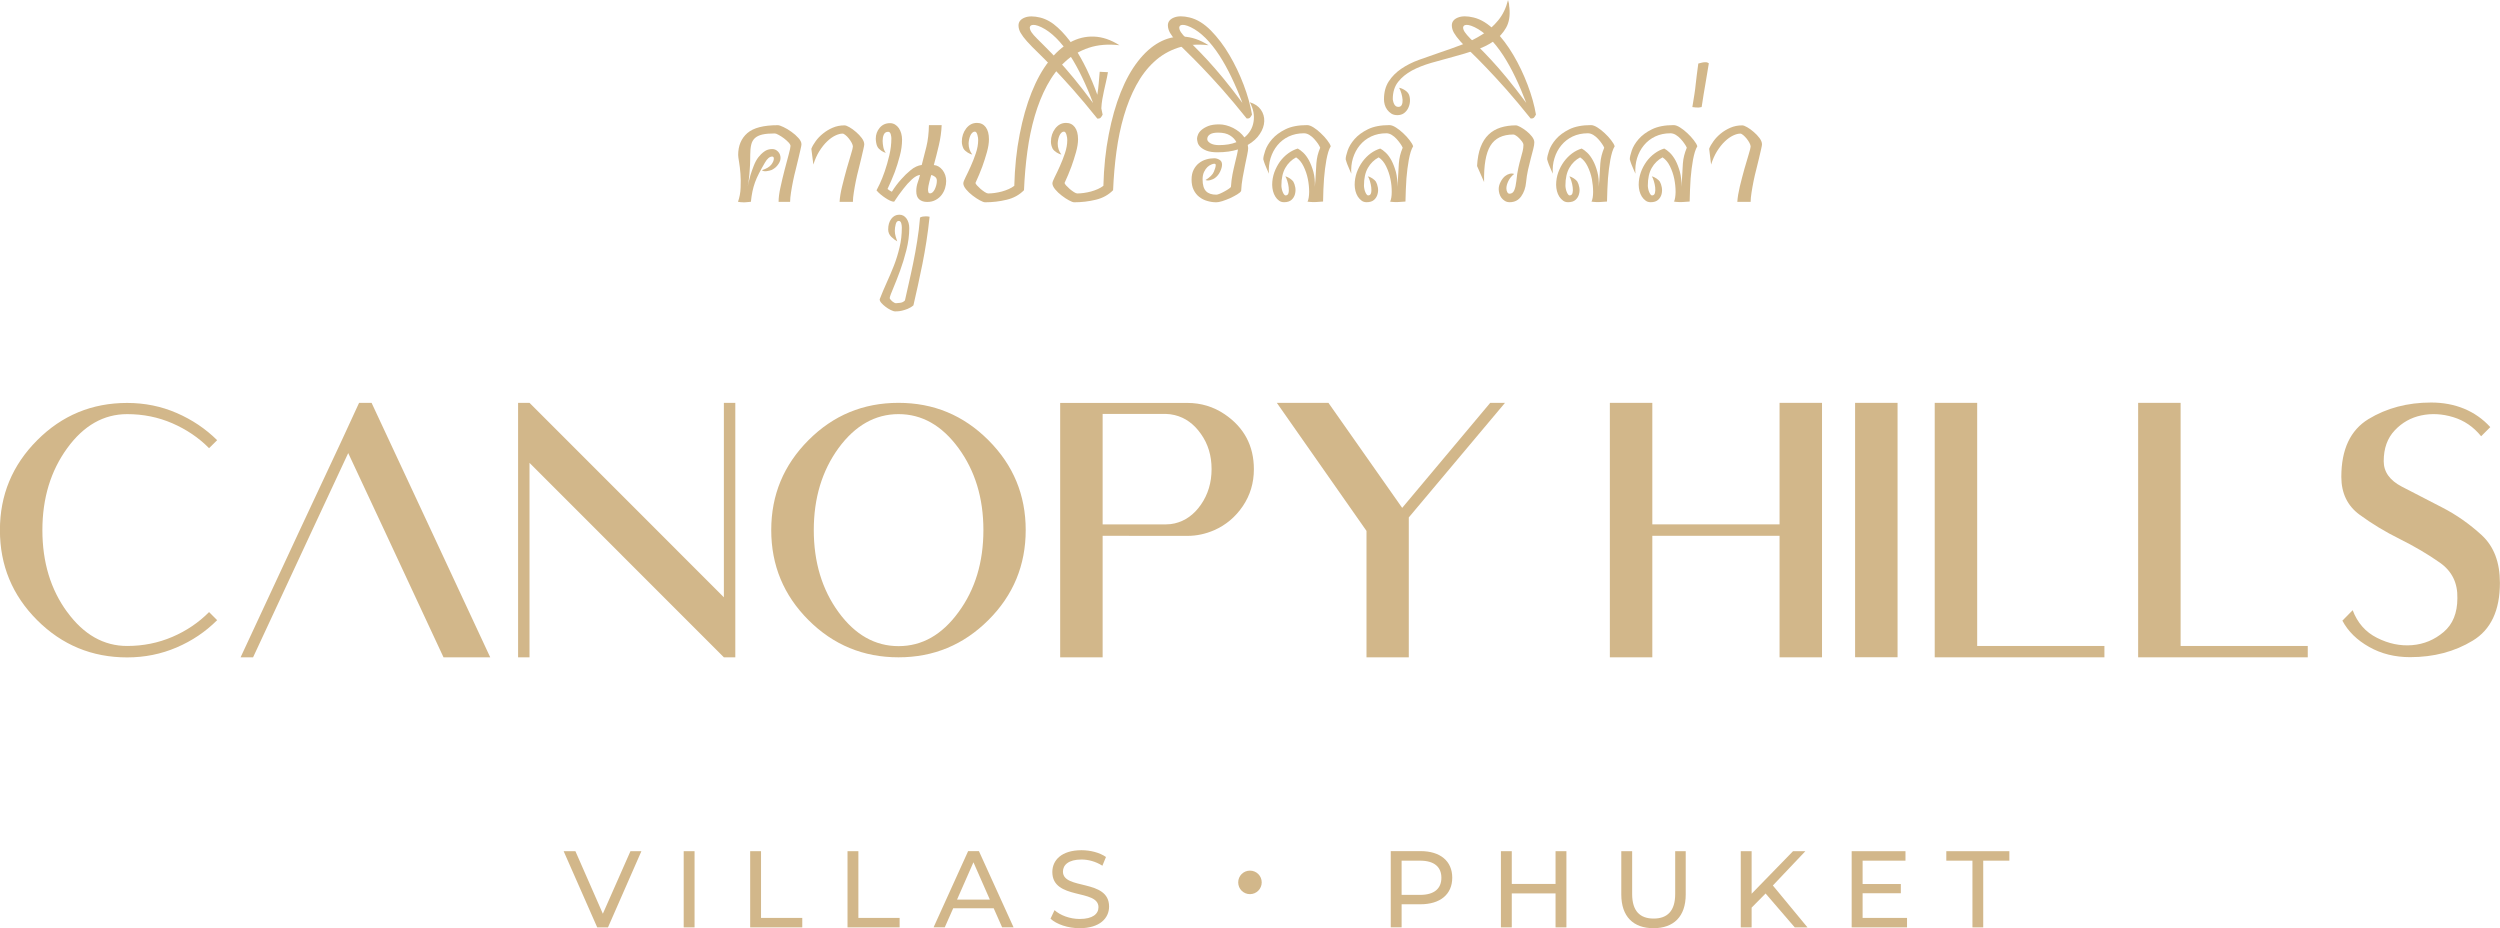 <?xml version="1.0" encoding="UTF-8"?> <svg xmlns="http://www.w3.org/2000/svg" id="_Слой_2" data-name="Слой 2" viewBox="0 0 306.13 113.66"><defs><style> .cls-1 { fill: #d2b78a; stroke-width: 0px; } </style></defs><g id="_Слой_1-2" data-name="Слой 1"><g><polyline class="cls-1" points="78.54 104.23 74.45 113.56 73.13 113.56 69.02 104.23 70.46 104.23 73.82 111.89 77.2 104.23"></polyline><rect class="cls-1" x="83.72" y="104.23" width="1.33" height="9.33"></rect><polyline class="cls-1" points="91.86 104.23 93.19 104.23 93.19 112.4 98.24 112.4 98.24 113.56 91.86 113.56"></polyline><polyline class="cls-1" points="103.78 104.23 105.11 104.23 105.11 112.4 110.16 112.4 110.16 113.56 103.78 113.56"></polyline><path class="cls-1" d="M121.68,111.22h-4.96l-1.03,2.33h-1.37l4.23-9.33h1.32l4.24,9.33h-1.4M121.21,110.16l-2.01-4.57-2.01,4.57h4.03Z"></path><path class="cls-1" d="M128.64,112.49l.49-1.04c.69.63,1.88,1.08,3.08,1.08,1.61,0,2.3-.63,2.3-1.44,0-2.28-5.65-.84-5.65-4.31,0-1.44,1.12-2.67,3.57-2.67,1.09,0,2.23.29,3,.83l-.44,1.07c-.81-.52-1.73-.76-2.56-.76-1.59,0-2.27.67-2.27,1.48,0,2.28,5.65.85,5.65,4.28,0,1.43-1.15,2.65-3.61,2.65-1.43,0-2.83-.48-3.57-1.17"></path><path class="cls-1" d="M177.83,107.48c0,2.03-1.47,3.25-3.89,3.25h-2.31v2.82h-1.33v-9.33h3.64c2.43,0,3.89,1.23,3.89,3.25M176.5,107.48c0-1.33-.89-2.09-2.6-2.09h-2.27v4.19h2.27c1.71,0,2.6-.76,2.6-2.09"></path><polyline class="cls-1" points="191.81 104.23 191.81 113.56 190.48 113.56 190.48 109.4 185.12 109.4 185.12 113.56 183.79 113.56 183.79 104.23 185.12 104.23 185.12 108.24 190.48 108.24 190.48 104.23"></polyline><path class="cls-1" d="M198.53,109.53v-5.3h1.33v5.25c0,2.07.95,3,2.63,3s2.64-.93,2.64-3v-5.25h1.29v5.3c0,2.71-1.48,4.13-3.95,4.13s-3.94-1.43-3.94-4.13"></path><polyline class="cls-1" points="216.2 109.41 214.49 111.14 214.49 113.56 213.16 113.56 213.16 104.23 214.49 104.23 214.49 109.44 219.56 104.23 221.07 104.23 217.09 108.43 221.33 113.56 219.77 113.56"></polyline><polyline class="cls-1" points="233.52 112.4 233.52 113.56 226.74 113.56 226.74 104.23 233.33 104.23 233.33 105.39 228.08 105.39 228.08 108.25 232.76 108.25 232.76 109.38 228.08 109.38 228.08 112.4"></polyline><polyline class="cls-1" points="241.53 105.39 238.33 105.39 238.33 104.23 246.05 104.23 246.05 105.39 242.85 105.39 242.85 113.56 241.53 113.56"></polyline><path class="cls-1" d="M154.5,108.05c0,.79-.64,1.44-1.44,1.44s-1.44-.64-1.44-1.44.64-1.44,1.44-1.44,1.44.64,1.44,1.44"></path><path class="cls-1" d="M91.95,24.71c-.19.02-.38.03-.55.05-.16.02-.33.02-.5.01-.17,0-.35-.03-.53-.06.19-.54.3-1.12.32-1.73.03-.61.02-1.18-.02-1.71-.04-.54-.1-1.01-.17-1.43-.07-.42-.11-.7-.11-.86,0-1.14.38-2.03,1.12-2.68.75-.65,2-.97,3.74-.97.14,0,.38.08.69.23.32.15.64.34.97.58.33.23.61.48.86.76.25.27.37.53.37.77,0,.1-.04.3-.11.6-.07.3-.16.66-.25,1.08-.1.42-.21.87-.33,1.36-.13.49-.24.98-.34,1.46-.1.49-.18.96-.25,1.4-.07.45-.11.83-.11,1.15h-1.41c0-.48.07-1.07.23-1.78.15-.71.32-1.41.5-2.11.18-.69.35-1.32.5-1.88.15-.56.23-.92.23-1.08,0-.11-.08-.26-.24-.43-.16-.17-.35-.34-.56-.5-.21-.16-.43-.3-.65-.42-.22-.12-.37-.18-.47-.18-.62,0-1.13.04-1.52.13-.39.09-.7.24-.92.44-.22.21-.38.48-.45.81-.08.33-.12.74-.12,1.22,0,.16,0,.4-.01.72,0,.32-.02.67-.05,1.05-.02.38-.05.77-.1,1.15-.04.38-.09.71-.15.98.1-.48.21-.93.33-1.37.11-.37.25-.76.41-1.17.16-.41.35-.77.57-1.05.19-.25.43-.49.71-.69.28-.21.61-.31.99-.31.27,0,.51.11.71.32.2.21.3.47.3.78,0,.18-.04.34-.12.5-.08.16-.18.31-.29.44-.11.13-.23.25-.36.33-.13.09-.24.16-.34.2-.16.06-.36.11-.61.14-.25.03-.44,0-.56-.12.54-.17.92-.4,1.14-.67.21-.27.32-.52.32-.74,0-.18-.07-.26-.21-.26-.3,0-.6.25-.88.74-.29.5-.53.93-.73,1.32-.2.38-.36.75-.49,1.11-.13.36-.23.73-.31,1.1-.08.38-.14.79-.19,1.26"></path><path class="cls-1" d="M99.35,18.22c.11-.29.29-.6.53-.93.24-.34.54-.65.89-.93.35-.29.75-.53,1.19-.72.44-.19.92-.29,1.45-.29.14,0,.35.08.61.23.26.15.53.34.8.58.27.23.51.48.71.75.2.27.3.53.3.77,0,.1-.04.29-.11.6-.07.3-.16.66-.25,1.08-.1.42-.21.87-.33,1.35-.13.49-.24.97-.34,1.46-.1.49-.18.96-.25,1.4-.07.45-.11.83-.11,1.15h-1.63c.03-.54.13-1.18.31-1.9s.36-1.43.55-2.11c.19-.68.37-1.28.53-1.8.16-.52.24-.84.24-.97,0-.11-.05-.26-.14-.44-.1-.18-.21-.36-.35-.53-.13-.17-.27-.31-.42-.43-.14-.12-.26-.18-.36-.18-.26,0-.55.08-.89.24-.33.16-.67.4-1,.72-.34.32-.65.72-.95,1.19-.29.47-.54,1.02-.73,1.64"></path><path class="cls-1" d="M108.49,18.72c-.16-.03-.34-.11-.55-.25-.21-.14-.37-.29-.48-.47-.08-.14-.14-.32-.17-.52-.03-.2-.05-.36-.05-.49,0-.51.16-.96.48-1.34.32-.38.74-.57,1.27-.57.22,0,.43.06.61.17.18.11.34.26.47.45.13.19.22.41.29.65.06.24.1.49.1.74,0,.64-.09,1.31-.28,2.01-.18.7-.39,1.36-.61,1.96-.27.7-.57,1.4-.89,2.08.05.05.13.11.24.18.11.07.21.12.29.16.35-.56.73-1.07,1.15-1.53.35-.4.74-.78,1.17-1.13.43-.35.88-.56,1.34-.62.19-.72.38-1.47.57-2.24.19-.77.29-1.66.31-2.64h1.56c-.03.81-.15,1.64-.35,2.49-.2.85-.4,1.64-.61,2.4.41.03.77.24,1.07.62.29.38.44.83.44,1.34,0,.27-.04.56-.13.86-.09.3-.23.58-.42.83-.19.25-.43.46-.73.62-.3.17-.64.25-1.04.25s-.72-.1-.97-.31c-.25-.21-.37-.54-.37-1.01,0-.38.06-.73.17-1.04.11-.31.21-.63.29-.95-.3.03-.64.22-1.01.56-.37.34-.71.72-1.03,1.14-.38.48-.76,1.01-1.13,1.58-.14,0-.31-.04-.5-.13s-.39-.2-.59-.34c-.2-.13-.4-.28-.59-.44-.19-.16-.35-.32-.48-.48.06-.11.2-.38.4-.8.2-.42.4-.93.61-1.53.21-.6.39-1.25.56-1.96.17-.71.25-1.41.25-2.09,0-.14-.03-.31-.08-.5-.06-.19-.16-.29-.32-.29-.25,0-.43.12-.53.35-.1.23-.14.48-.14.76,0,.22.03.48.08.75.05.28.16.52.32.73M114.72,22.12c0-.21-.08-.37-.25-.49-.17-.12-.32-.19-.44-.2-.02.08-.05.2-.1.36-.05.16-.09.32-.13.49-.04.17-.08.34-.11.5-.03.17-.05.3-.05.39,0,.13.01.24.04.35.02.11.1.16.23.16.1,0,.19-.05.3-.14.1-.1.19-.22.26-.37.07-.15.13-.32.18-.5.05-.18.07-.36.07-.54"></path><path class="cls-1" d="M109.86,29.55c-.21-.11-.44-.29-.71-.54-.26-.25-.39-.56-.39-.92,0-.51.12-.94.37-1.28.25-.34.58-.52.99-.52.37,0,.66.16.89.48.22.32.33.71.33,1.17,0,.88-.12,1.77-.35,2.68-.23.91-.49,1.76-.78,2.55-.29.79-.56,1.48-.81,2.07-.25.59-.41,1-.45,1.22-.02.05,0,.11.07.19.06.08.14.16.21.23.08.07.17.13.26.18.1.05.17.07.22.07.11,0,.29-.02.52-.05.24-.03.43-.13.58-.29.14-.65.3-1.37.48-2.13.18-.77.35-1.58.53-2.44.18-.86.34-1.76.49-2.7.15-.93.27-1.89.35-2.88.1-.06.21-.1.34-.12.13-.02.26-.03.38-.03.14,0,.3.02.45.05-.11,1.06-.24,2.06-.39,3.02-.15.96-.31,1.88-.49,2.77-.18.88-.36,1.74-.54,2.57-.18.83-.37,1.66-.56,2.49-.22.19-.46.33-.71.43-.25.1-.48.17-.69.22-.22.05-.4.08-.55.08-.15,0-.24.01-.28.01-.14,0-.33-.06-.55-.17-.22-.11-.44-.24-.64-.4-.2-.15-.37-.31-.52-.48-.14-.17-.2-.31-.19-.44.26-.67.54-1.34.85-2.02.31-.68.61-1.38.89-2.09.28-.72.51-1.46.69-2.24.19-.77.28-1.59.28-2.45,0-.18-.03-.35-.08-.53-.06-.17-.16-.26-.3-.26-.18,0-.3.14-.37.41-.07.27-.11.54-.11.81,0,.22.04.46.11.71.07.25.13.43.18.56"></path><path class="cls-1" d="M124.2,22.79c.06-2.3.28-4.41.66-6.33.37-1.92.86-3.64,1.46-5.14.6-1.5,1.3-2.77,2.11-3.81.81-1.04,1.67-1.81,2.6-2.32.93-.51,1.9-.75,2.93-.71,1.03.04,2.07.39,3.12,1.06-1.39-.16-2.64-.06-3.75.31-1.11.37-2.09.94-2.93,1.73-.85.78-1.57,1.74-2.18,2.87-.61,1.13-1.11,2.38-1.51,3.75-.4,1.36-.7,2.82-.91,4.37-.21,1.55-.34,3.12-.41,4.72-.56.57-1.27.97-2.13,1.17-.86.21-1.74.31-2.63.31-.14,0-.36-.08-.65-.24-.29-.16-.58-.35-.89-.59-.3-.23-.57-.48-.79-.75-.22-.27-.34-.52-.34-.74,0-.14.1-.4.29-.78.19-.38.4-.81.62-1.31.22-.49.43-1.02.62-1.58.19-.56.29-1.1.29-1.63,0-.08-.01-.18-.02-.29-.02-.11-.04-.22-.07-.33-.03-.11-.07-.21-.12-.29-.05-.08-.11-.12-.19-.12-.13,0-.24.05-.34.15-.1.11-.18.23-.24.38-.06.15-.11.31-.14.48-.03.17-.05.32-.05.46,0,.5.15.94.45,1.34-.16-.03-.35-.12-.57-.25-.22-.14-.39-.29-.5-.47-.14-.29-.21-.57-.21-.86,0-.62.18-1.16.53-1.62.35-.45.79-.68,1.32-.68.46,0,.82.18,1.08.53.26.35.39.85.39,1.48,0,.45-.08.97-.25,1.58-.17.61-.36,1.19-.56,1.75-.24.65-.52,1.32-.84,2.01,0,.06.06.17.19.31.13.14.28.29.44.43.17.14.34.27.51.38.18.11.31.17.41.17.24,0,.51-.02.8-.06.3-.04.59-.1.89-.18.29-.08.57-.18.84-.3.26-.12.49-.25.68-.4"></path><path class="cls-1" d="M135.11,22.79c.06-2.3.28-4.41.66-6.33.37-1.92.86-3.64,1.46-5.14.6-1.5,1.3-2.77,2.11-3.81.81-1.04,1.67-1.81,2.6-2.32.93-.51,1.9-.75,2.93-.71,1.03.04,2.07.39,3.12,1.06-1.39-.16-2.64-.06-3.75.31-1.11.37-2.09.94-2.93,1.73-.85.78-1.57,1.74-2.18,2.87-.61,1.13-1.11,2.38-1.51,3.75-.4,1.36-.7,2.82-.91,4.37-.21,1.55-.34,3.12-.41,4.72-.56.57-1.27.97-2.13,1.17-.86.21-1.74.31-2.63.31-.14,0-.36-.08-.65-.24-.29-.16-.58-.35-.89-.59-.3-.23-.57-.48-.79-.75-.22-.27-.34-.52-.34-.74,0-.14.1-.4.29-.78.19-.38.4-.81.62-1.31.22-.49.43-1.02.62-1.58.19-.56.29-1.1.29-1.63,0-.08-.01-.18-.02-.29-.02-.11-.04-.22-.07-.33-.03-.11-.07-.21-.12-.29-.05-.08-.11-.12-.19-.12-.13,0-.24.05-.34.15-.1.11-.18.23-.24.38-.06.15-.11.31-.14.48-.03.17-.05.32-.05.46,0,.5.15.94.45,1.34-.16-.03-.35-.12-.57-.25-.22-.14-.39-.29-.5-.47-.14-.29-.21-.57-.21-.86,0-.62.18-1.16.53-1.62.35-.45.79-.68,1.32-.68.46,0,.82.18,1.08.53.26.35.39.85.39,1.48,0,.45-.08.97-.25,1.58-.17.61-.36,1.19-.56,1.75-.24.65-.52,1.32-.84,2.01,0,.06.06.17.19.31.13.14.28.29.44.43.17.14.34.27.51.38.18.11.31.17.41.17.24,0,.51-.02.8-.06.3-.04.59-.1.89-.18.29-.08.57-.18.84-.3.26-.12.49-.25.68-.4"></path><path class="cls-1" d="M134.37,11.59c.08-.51.14-.97.17-1.38.03-.41.07-.88.12-1.42l1.01.05c-.08.45-.16.86-.25,1.23-.09.38-.17.73-.24,1.07-.07.33-.14.67-.2,1.02-.06.34-.1.71-.12,1.11.03.13.06.26.08.39.02.13.05.25.08.38-.08.16-.16.28-.24.37-.08.09-.22.12-.41.11-1.09-1.36-2.08-2.54-2.98-3.56-.9-1.01-1.71-1.89-2.42-2.63-.71-.74-1.33-1.37-1.87-1.89-.54-.52-.98-.97-1.33-1.36-.35-.39-.61-.74-.79-1.05-.18-.31-.26-.62-.26-.92,0-.43.25-.75.74-.95.49-.2,1.13-.2,1.92-.01.75.19,1.47.6,2.15,1.23.69.63,1.33,1.39,1.93,2.28.6.89,1.14,1.85,1.64,2.89.49,1.04.92,2.06,1.27,3.06M133.85,12.62c-.41-1.1-.86-2.15-1.33-3.13-.47-.99-.97-1.89-1.5-2.71-.53-.81-1.09-1.52-1.68-2.11-.59-.59-1.2-1.04-1.82-1.34-.3-.14-.55-.23-.73-.26-.18-.03-.33-.03-.43,0-.11.03-.17.08-.21.14-.03.06-.05.11-.05.14,0,.19.07.39.21.6.14.21.36.46.65.75.29.3.65.65,1.08,1.08.43.42.93.95,1.51,1.57.57.62,1.22,1.36,1.93,2.22.71.86,1.5,1.88,2.36,3.04"></path><path class="cls-1" d="M153.05,12.52c.61.19,1.06.5,1.35.92.29.42.43.89.41,1.41-.02.52-.2,1.04-.54,1.55-.33.52-.83.97-1.48,1.35.03.16.05.29.05.38,0,.19-.04.47-.12.84-.08.37-.17.78-.26,1.25-.1.46-.19.96-.29,1.51-.1.54-.16,1.09-.19,1.65-.06.13-.23.27-.49.43-.26.16-.56.31-.87.46-.32.14-.64.26-.95.36-.31.1-.56.14-.73.14-.37,0-.73-.05-1.1-.16-.37-.1-.7-.27-.98-.49-.29-.22-.52-.51-.69-.86-.18-.35-.26-.78-.26-1.27,0-.46.08-.86.25-1.2.17-.33.39-.61.65-.81.26-.21.56-.36.9-.46.34-.1.66-.14.98-.14.21,0,.42.06.63.18.21.12.32.31.32.59,0,.26-.08.54-.23.86-.15.32-.36.58-.64.79-.13.1-.31.18-.55.25-.24.07-.44.07-.6-.01.53-.32.87-.65,1.02-1.01.15-.35.23-.63.23-.84,0-.05-.02-.08-.07-.11s-.09-.03-.12-.03c-.08,0-.2.03-.36.1-.16.06-.32.17-.47.31-.15.14-.29.34-.41.59-.12.25-.18.55-.18.92,0,.67.14,1.15.42,1.44.28.29.7.43,1.26.43.1,0,.24-.04.43-.12.19-.08.38-.17.57-.28.19-.1.37-.21.53-.32.16-.11.25-.19.26-.24.03-.54.1-1.05.19-1.53.1-.48.19-.92.29-1.31s.18-.75.25-1.05c.07-.3.11-.53.13-.69-.72.23-1.56.35-2.52.35-.56,0-1-.07-1.33-.2-.33-.13-.58-.29-.75-.46-.18-.17-.29-.36-.34-.56-.05-.2-.07-.35-.07-.46,0-.13.04-.29.12-.49.08-.2.22-.39.43-.57.21-.18.48-.34.83-.48.34-.13.79-.2,1.33-.2s1.13.15,1.71.44c.58.3,1.04.68,1.38,1.16.62-.51,1-1.15,1.12-1.92.13-.77-.02-1.57-.46-2.39M149.27,17.77c.83,0,1.54-.12,2.13-.36-.16-.32-.42-.6-.79-.83-.37-.23-.85-.34-1.46-.34-.46,0-.8.08-1.01.23-.21.15-.31.34-.31.57,0,.18.13.34.38.5.26.15.61.23,1.05.23"></path><path class="cls-1" d="M153.31,14.03c-.08.16-.16.28-.24.37-.08.09-.21.12-.41.11-1.09-1.36-2.08-2.54-2.98-3.56-.9-1.01-1.71-1.89-2.42-2.63-.71-.74-1.33-1.37-1.87-1.89-.53-.52-.98-.97-1.33-1.36-.35-.39-.61-.74-.79-1.05-.17-.31-.26-.62-.26-.92,0-.43.25-.75.74-.95.49-.2,1.13-.2,1.92-.01.91.22,1.78.76,2.61,1.6.83.85,1.59,1.84,2.26,2.99.68,1.15,1.26,2.37,1.75,3.66.49,1.29.83,2.51,1.02,3.64M152.14,12.62c-.41-1.1-.86-2.15-1.33-3.13-.47-.99-.97-1.89-1.5-2.71-.53-.81-1.09-1.52-1.68-2.11-.59-.59-1.2-1.04-1.82-1.34-.3-.14-.55-.23-.73-.26-.18-.03-.33-.03-.43,0-.1.03-.17.08-.2.14-.03.06-.05.11-.05.14,0,.19.07.39.21.6.14.21.36.46.65.75.29.3.65.65,1.08,1.08.43.42.93.95,1.51,1.57.57.62,1.22,1.36,1.93,2.22.71.86,1.5,1.88,2.36,3.04"></path><path class="cls-1" d="M160.11,24.71c.13-.29.19-.69.2-1.2,0-.51-.05-1.04-.16-1.59-.11-.55-.29-1.07-.53-1.56-.24-.49-.54-.85-.91-1.09-.56.3-1,.73-1.32,1.29-.32.56-.48,1.28-.48,2.16,0,.11.01.23.04.37.02.14.06.27.11.39.05.13.1.24.17.32.06.09.13.13.19.13.19,0,.31-.1.36-.3.05-.2.05-.43.02-.7-.03-.26-.09-.52-.17-.78-.08-.26-.16-.44-.24-.55.18.03.36.12.56.25.2.14.34.27.42.39.11.19.19.43.24.71.05.28.03.55-.04.83-.07.27-.21.5-.42.69-.21.19-.51.29-.91.29-.24,0-.45-.06-.62-.19-.18-.13-.33-.29-.45-.49-.13-.2-.22-.43-.29-.68-.06-.25-.1-.51-.1-.77,0-.53.09-1.03.26-1.52.18-.49.41-.92.69-1.32.29-.39.62-.73,1.01-1.01.38-.28.78-.47,1.17-.59.19.1.41.26.67.5.26.24.49.56.71.96.21.4.39.87.54,1.41.14.54.2,1.15.17,1.82.06-.64.11-1.19.12-1.64.02-.45.04-.86.07-1.22.03-.36.08-.69.15-.98.07-.29.18-.61.32-.95-.05-.13-.14-.29-.27-.49-.14-.2-.29-.39-.47-.59-.18-.19-.37-.36-.59-.49-.21-.13-.44-.2-.66-.2-.69,0-1.3.13-1.86.39-.55.26-1.01.62-1.39,1.08-.38.46-.65.98-.84,1.58-.18.6-.25,1.23-.2,1.9-.08-.16-.16-.34-.24-.55-.08-.21-.16-.4-.24-.57-.08-.21-.15-.42-.21-.65,0-.24.08-.59.24-1.06.16-.47.44-.94.84-1.4.4-.46.95-.87,1.64-1.21.69-.34,1.58-.51,2.65-.51.22,0,.49.1.79.29.3.19.6.42.88.7.29.27.55.55.78.85.23.29.38.55.44.75-.11.18-.21.41-.3.69-.09.29-.16.61-.23.96-.06.35-.12.72-.17,1.11-.05.39-.09.78-.12,1.16-.06.88-.11,1.83-.12,2.85-.24.02-.48.03-.72.05-.21.02-.42.02-.64.01-.22,0-.41-.03-.59-.06"></path><path class="cls-1" d="M170.22,24.71c.13-.29.2-.69.2-1.2,0-.51-.04-1.04-.16-1.59-.11-.55-.29-1.07-.53-1.56-.24-.49-.54-.85-.91-1.09-.56.3-1,.73-1.32,1.29-.32.56-.48,1.28-.48,2.16,0,.11.01.23.04.37.02.14.06.27.11.39.05.13.1.24.17.32.06.09.13.13.19.13.19,0,.31-.1.36-.3.05-.2.05-.43.02-.7-.03-.26-.09-.52-.17-.78-.08-.26-.16-.44-.24-.55.18.03.36.12.56.25.2.14.34.27.42.39.11.19.19.43.24.71.05.28.04.55-.04.83-.07.27-.21.5-.42.69s-.51.29-.91.29c-.24,0-.45-.06-.62-.19-.17-.13-.33-.29-.46-.49-.13-.2-.22-.43-.29-.68-.06-.25-.1-.51-.1-.77,0-.53.09-1.03.26-1.52.18-.49.41-.92.7-1.32.29-.39.62-.73,1-1.01.39-.28.78-.47,1.17-.59.19.1.42.26.67.5.26.24.49.56.71.96.21.4.39.87.54,1.41.14.54.2,1.15.17,1.82.06-.64.1-1.19.12-1.64.02-.45.04-.86.07-1.22.03-.36.08-.69.15-.98.07-.29.18-.61.32-.95-.05-.13-.14-.29-.28-.49-.14-.2-.29-.39-.47-.59-.18-.19-.37-.36-.59-.49-.21-.13-.43-.2-.66-.2-.69,0-1.3.13-1.86.39-.55.26-1.01.62-1.39,1.08-.38.46-.65.98-.84,1.58-.18.6-.25,1.23-.2,1.9-.08-.16-.16-.34-.24-.55-.08-.21-.16-.4-.24-.57-.08-.21-.15-.42-.21-.65,0-.24.08-.59.24-1.06.16-.47.44-.94.84-1.4.4-.46.95-.87,1.64-1.21.69-.34,1.58-.51,2.64-.51.22,0,.49.1.79.29.3.19.6.42.89.7.29.27.55.55.78.85.23.29.38.55.44.75-.11.18-.21.41-.3.69-.09.29-.16.61-.23.96-.06.35-.12.72-.17,1.11-.05.39-.09.78-.12,1.16-.06.88-.1,1.83-.12,2.85-.24.02-.48.03-.72.05-.21.02-.42.02-.64.01-.21,0-.41-.03-.59-.06"></path><path class="cls-1" d="M171.32,10.75c.22.03.46.13.72.3.26.17.42.36.5.56.1.27.13.55.11.84-.02.29-.1.55-.22.8-.12.24-.29.45-.51.61-.22.16-.49.24-.81.24-.29,0-.53-.06-.74-.19-.2-.13-.37-.29-.51-.48s-.24-.4-.3-.62c-.06-.22-.09-.44-.09-.64,0-.88.2-1.62.59-2.21.39-.6.9-1.11,1.53-1.54.63-.43,1.36-.8,2.19-1.1.83-.3,1.69-.6,2.57-.9.89-.3,1.77-.61,2.66-.95.89-.34,1.71-.75,2.47-1.23.76-.48,1.42-1.07,1.98-1.75.56-.68.96-1.51,1.2-2.48.02.08.04.17.07.26.03.08.05.18.06.3,0,.12.02.25.04.39.1.97-.04,1.79-.41,2.44-.37.65-.87,1.2-1.52,1.65-.64.45-1.4.81-2.26,1.1-.86.29-1.75.55-2.67.8-.92.25-1.82.5-2.71.75-.89.26-1.68.57-2.37.94-.69.38-1.26.84-1.69,1.39-.43.55-.65,1.25-.65,2.09,0,.06.01.15.04.26.02.11.06.22.11.33.05.11.11.2.2.27.09.07.19.11.32.11.21,0,.35-.08.43-.25.08-.17.11-.37.1-.61-.02-.24-.06-.49-.14-.77-.08-.27-.17-.51-.29-.72"></path><path class="cls-1" d="M185.42,21.29c-.32.26-.56.55-.72.88-.16.33-.24.62-.24.9,0,.18.04.33.11.46.07.13.16.19.27.19.27,0,.47-.14.59-.43.12-.29.2-.66.25-1.12.06-.62.14-1.15.24-1.59.1-.44.19-.83.29-1.16.1-.33.17-.63.24-.9.06-.26.1-.52.1-.78,0-.11-.05-.24-.15-.38-.11-.14-.22-.28-.36-.42-.13-.14-.27-.25-.41-.34-.14-.09-.23-.13-.3-.13-1.33,0-2.27.46-2.83,1.38s-.81,2.4-.77,4.44l-.86-1.96c.05-.91.19-1.68.43-2.31.24-.63.56-1.14.98-1.54.41-.4.91-.68,1.47-.86.57-.18,1.19-.27,1.88-.27.11,0,.29.07.54.2.25.14.5.3.75.5.26.2.48.43.67.67.19.25.29.48.29.71,0,.21-.04.48-.13.82-.09.34-.19.72-.3,1.15-.11.43-.22.9-.34,1.39-.11.5-.19,1.01-.24,1.54-.06.67-.26,1.24-.6,1.72-.34.47-.8.71-1.41.71-.22,0-.42-.05-.59-.16-.17-.11-.31-.23-.42-.38-.11-.15-.19-.32-.25-.52-.05-.19-.08-.38-.08-.55,0-.29.08-.58.23-.87.15-.3.33-.53.54-.71.18-.14.37-.24.57-.29.21-.05.39-.04.55.02"></path><path class="cls-1" d="M188.08,14.03c-.08.16-.16.28-.24.37-.08.09-.22.12-.41.11-1.09-1.36-2.08-2.54-2.98-3.56-.9-1.01-1.71-1.89-2.42-2.63-.71-.74-1.33-1.37-1.87-1.89-.53-.52-.98-.97-1.33-1.36-.35-.39-.61-.74-.79-1.05-.18-.31-.26-.62-.26-.92,0-.43.25-.75.74-.95.5-.2,1.13-.2,1.92-.01.91.22,1.78.76,2.61,1.6.83.85,1.58,1.84,2.26,2.99.68,1.15,1.26,2.37,1.75,3.66.49,1.29.83,2.51,1.02,3.64M186.9,12.62c-.42-1.1-.86-2.15-1.33-3.13-.47-.99-.97-1.89-1.5-2.71-.53-.81-1.09-1.52-1.68-2.11-.59-.59-1.2-1.04-1.82-1.34-.3-.14-.55-.23-.73-.26-.18-.03-.33-.03-.43,0-.1.03-.17.08-.2.14-.03.06-.05.11-.05.14,0,.19.07.39.22.6.14.21.36.46.64.75.29.3.65.65,1.08,1.08.43.42.93.95,1.51,1.57.58.62,1.22,1.36,1.93,2.22.71.86,1.5,1.88,2.36,3.04"></path><path class="cls-1" d="M194.88,24.71c.13-.29.2-.69.2-1.2,0-.51-.05-1.04-.15-1.59-.11-.55-.29-1.07-.53-1.56-.24-.49-.54-.85-.91-1.09-.56.3-1,.73-1.32,1.29-.32.56-.48,1.28-.48,2.16,0,.11.01.23.04.37.02.14.06.27.11.39.05.13.1.24.17.32.06.09.13.13.19.13.19,0,.31-.1.36-.3.05-.2.06-.43.02-.7-.03-.26-.09-.52-.17-.78-.08-.26-.16-.44-.24-.55.18.03.36.12.56.25.2.14.34.27.42.39.11.19.19.43.24.71.05.28.04.55-.04.83-.07.27-.21.5-.42.69s-.51.29-.91.29c-.24,0-.45-.06-.62-.19-.17-.13-.33-.29-.46-.49-.13-.2-.22-.43-.29-.68-.06-.25-.1-.51-.1-.77,0-.53.09-1.03.26-1.52.18-.49.41-.92.7-1.32.29-.39.62-.73,1-1.01.38-.28.77-.47,1.17-.59.19.1.42.26.67.5.26.24.49.56.71.96.22.4.4.87.54,1.41.14.54.2,1.15.17,1.82.06-.64.1-1.19.12-1.64.02-.45.04-.86.07-1.22.03-.36.08-.69.16-.98.07-.29.18-.61.32-.95-.05-.13-.14-.29-.28-.49-.13-.2-.29-.39-.47-.59-.18-.19-.37-.36-.59-.49-.22-.13-.44-.2-.66-.2-.69,0-1.31.13-1.86.39-.55.26-1.01.62-1.39,1.08-.38.46-.66.98-.84,1.58-.19.6-.25,1.23-.21,1.9-.08-.16-.16-.34-.24-.55-.08-.21-.16-.4-.24-.57-.08-.21-.15-.42-.21-.65,0-.24.08-.59.24-1.06.16-.47.44-.94.84-1.4.4-.46.95-.87,1.64-1.21.7-.34,1.58-.51,2.65-.51.22,0,.49.1.79.29.3.19.6.42.89.7.29.27.55.55.78.85.23.29.38.55.44.75-.11.18-.21.41-.3.69-.09.29-.16.61-.23.96-.06.35-.12.72-.17,1.11-.05.39-.09.78-.12,1.16-.06.88-.1,1.83-.12,2.85-.24.02-.48.03-.72.05-.21.02-.42.02-.63.01-.21,0-.41-.03-.59-.06"></path><path class="cls-1" d="M204.98,24.71c.13-.29.19-.69.2-1.2,0-.51-.05-1.04-.16-1.59-.11-.55-.29-1.07-.53-1.56-.24-.49-.54-.85-.91-1.09-.56.3-1,.73-1.32,1.29-.32.56-.48,1.28-.48,2.16,0,.11.01.23.04.37.02.14.06.27.11.39.05.13.11.24.17.32.06.09.13.13.19.13.19,0,.31-.1.36-.3.05-.2.06-.43.03-.7-.03-.26-.09-.52-.17-.78-.08-.26-.16-.44-.24-.55.18.03.36.12.56.25.2.14.34.27.42.39.11.19.19.43.24.71.05.28.04.55-.03.83-.07.27-.21.5-.42.69s-.51.29-.91.29c-.24,0-.45-.06-.62-.19-.18-.13-.33-.29-.46-.49-.13-.2-.22-.43-.29-.68-.06-.25-.1-.51-.1-.77,0-.53.09-1.03.26-1.52.17-.49.41-.92.69-1.32.29-.39.62-.73,1.01-1.01.38-.28.77-.47,1.17-.59.19.1.41.26.67.5.25.24.49.56.71.96.21.4.39.87.54,1.41.14.54.2,1.15.17,1.82.06-.64.1-1.19.12-1.64.02-.45.04-.86.07-1.22.03-.36.08-.69.16-.98.07-.29.18-.61.32-.95-.05-.13-.14-.29-.28-.49-.13-.2-.29-.39-.47-.59-.18-.19-.37-.36-.59-.49-.21-.13-.44-.2-.66-.2-.69,0-1.3.13-1.86.39-.55.26-1.01.62-1.39,1.08-.38.46-.65.98-.84,1.58-.18.6-.25,1.23-.2,1.9-.08-.16-.16-.34-.24-.55-.08-.21-.16-.4-.24-.57-.08-.21-.15-.42-.21-.65,0-.24.08-.59.24-1.06.16-.47.44-.94.84-1.4.4-.46.94-.87,1.64-1.21.7-.34,1.58-.51,2.65-.51.22,0,.49.1.79.29.3.19.6.42.89.7.29.27.55.55.78.85.23.29.38.55.44.75-.11.18-.21.41-.3.69-.09.29-.16.61-.23.96-.06.35-.12.72-.17,1.11-.05.39-.09.78-.12,1.16-.06.88-.1,1.83-.12,2.85-.24.02-.48.03-.72.05-.21.02-.42.02-.63.01-.22,0-.41-.03-.59-.06"></path><path class="cls-1" d="M207.23,13.12c.11-.65.2-1.19.26-1.61.06-.42.12-.81.15-1.18.04-.36.08-.73.13-1.11.05-.38.11-.86.19-1.44.16-.05.32-.09.48-.12.13-.03.27-.04.42-.04.15,0,.28.05.39.13-.1.57-.18,1.06-.24,1.45-.06.39-.13.77-.19,1.14-.06.37-.13.76-.2,1.17-.07.41-.16.95-.25,1.6-.22.06-.46.08-.72.05-.14-.02-.29-.03-.43-.05"></path><path class="cls-1" d="M209.29,18.22c.11-.29.29-.6.53-.93.24-.34.54-.65.88-.93.35-.29.75-.53,1.19-.72.44-.19.92-.29,1.45-.29.14,0,.35.08.61.23.26.15.53.34.8.58.27.23.51.48.71.75.2.27.3.53.3.77,0,.1-.04.29-.11.6-.07.3-.16.66-.25,1.08-.1.42-.21.87-.33,1.35-.13.49-.24.97-.34,1.46-.1.49-.18.96-.25,1.4-.07.45-.11.83-.11,1.15h-1.63c.03-.54.14-1.18.31-1.9.18-.73.36-1.43.55-2.11.19-.68.37-1.28.53-1.8.16-.52.24-.84.24-.97,0-.11-.05-.26-.14-.44-.1-.18-.21-.36-.35-.53-.14-.17-.28-.31-.42-.43-.14-.12-.26-.18-.36-.18-.26,0-.55.08-.89.24-.33.16-.67.4-1,.72-.34.32-.65.72-.95,1.19-.29.47-.54,1.02-.73,1.64"></path><path class="cls-1" d="M8.23,74.94c2.02,2.77,4.47,4.16,7.34,4.16,1.96,0,3.8-.37,5.53-1.11,1.73-.74,3.23-1.76,4.5-3.04l.99.99c-1.42,1.42-3.07,2.53-4.96,3.34-1.89.81-3.91,1.22-6.06,1.22-4.3,0-7.98-1.52-11.02-4.56-3.04-3.04-4.56-6.71-4.56-11.02s1.52-7.96,4.56-11.01c3.04-3.05,6.71-4.57,11.02-4.57,2.15,0,4.17.41,6.06,1.23,1.89.82,3.54,1.93,4.96,3.33l-.99.98c-1.27-1.29-2.78-2.3-4.5-3.05-1.73-.75-3.57-1.12-5.53-1.12-2.87,0-5.32,1.39-7.34,4.17-2.02,2.78-3.04,6.12-3.04,10.04s1.01,7.26,3.04,10.03"></path><polyline class="cls-1" points="42.64 55.48 38.24 64.91 30.99 80.49 29.46 80.49 36.71 64.91 41.89 53.84 43.97 49.33 45.5 49.33 52.77 64.91 60.03 80.49 54.31 80.49 47.05 64.91"></polyline><polyline class="cls-1" points="64.84 49.33 88.64 73.14 88.64 49.33 90.04 49.33 90.04 74.54 90.04 80.49 88.64 80.49 64.84 56.68 64.84 80.49 63.44 80.49 63.44 64.91 63.44 49.33"></polyline><path class="cls-1" d="M121.03,75.93c-3.05,3.04-6.71,4.56-11.01,4.56s-7.98-1.52-11.02-4.56c-3.04-3.04-4.56-6.71-4.56-11.02s1.52-7.96,4.56-11.01c3.04-3.05,6.71-4.57,11.02-4.57s7.96,1.52,11.01,4.57c3.05,3.05,4.57,6.71,4.57,11.01s-1.52,7.98-4.57,11.02M102.68,74.96c2.02,2.77,4.47,4.16,7.35,4.16s5.31-1.38,7.34-4.16c2.04-2.77,3.05-6.12,3.05-10.05s-1.02-7.26-3.05-10.04c-2.04-2.78-4.48-4.16-7.34-4.16s-5.32,1.39-7.35,4.16c-2.02,2.78-3.03,6.12-3.03,10.04s1.01,7.28,3.03,10.05"></path><path class="cls-1" d="M135.02,65.61v14.88h-5.2v-31.15h15.58c1.66,0,3.18.46,4.54,1.37,2.4,1.62,3.6,3.87,3.6,6.75,0,1.67-.45,3.18-1.35,4.51-.9,1.33-2.07,2.32-3.5,2.95-1.06.46-2.15.7-3.29.7h-2.59M135.02,50.7v13.51h7.79c.36,0,.71-.04,1.04-.12,1.28-.3,2.35-1.06,3.21-2.3.86-1.24,1.3-2.69,1.3-4.35s-.43-3.07-1.3-4.3c-.86-1.23-1.93-2-3.21-2.31-.39-.09-.73-.14-1.04-.14h-7.79Z"></path><polyline class="cls-1" points="162.67 49.33 171.7 62.19 182.48 49.33 184.29 49.33 172.51 63.36 172.51 80.49 167.33 80.49 167.33 72.76 167.33 65.01 156.35 49.33"></polyline><polyline class="cls-1" points="202.33 64.21 217.91 64.21 217.91 49.33 223.11 49.33 223.11 80.49 217.91 80.49 217.91 65.61 202.33 65.61 202.33 80.49 197.13 80.49 197.13 49.33 202.33 49.33"></polyline><rect class="cls-1" x="227.16" y="49.33" width="5.2" height="31.15"></rect><polyline class="cls-1" points="242.11 79.1 257.69 79.1 257.69 80.49 236.91 80.49 236.91 49.33 242.11 49.33"></polyline><polyline class="cls-1" points="267.02 79.1 282.59 79.1 282.59 80.49 261.82 80.49 261.82 49.33 267.02 49.33"></polyline><path class="cls-1" d="M294.13,59.6c1.47.77,3.1,1.61,4.88,2.52,1.78.91,3.4,2.05,4.89,3.42,1.48,1.37,2.22,3.31,2.22,5.83,0,3.38-1.11,5.74-3.33,7.08-2.22,1.35-4.77,2.02-7.67,2.02-1.85,0-3.53-.41-5.01-1.25-1.48-.83-2.58-1.9-3.28-3.22l1.26-1.28c.58,1.54,1.57,2.68,2.99,3.39,1.41.71,2.84,1.01,4.29.89,1.46-.12,2.74-.66,3.86-1.61,1.12-.95,1.68-2.33,1.68-4.13.05-1.87-.66-3.32-2.14-4.36-1.48-1.04-3.11-2-4.9-2.89-1.8-.89-3.43-1.88-4.93-2.98-1.49-1.09-2.24-2.64-2.24-4.64,0-3.36,1.11-5.72,3.32-7.07,2.22-1.35,4.78-2.03,7.68-2.03s5.41,1,7.24,3.01l-1.12,1.12c-.93-1.15-2.07-1.93-3.42-2.34-1.35-.41-2.66-.48-3.92-.21-1.27.27-2.35.88-3.24,1.83-.9.95-1.35,2.2-1.35,3.78,0,1.3.74,2.34,2.22,3.11"></path></g></g></svg> 